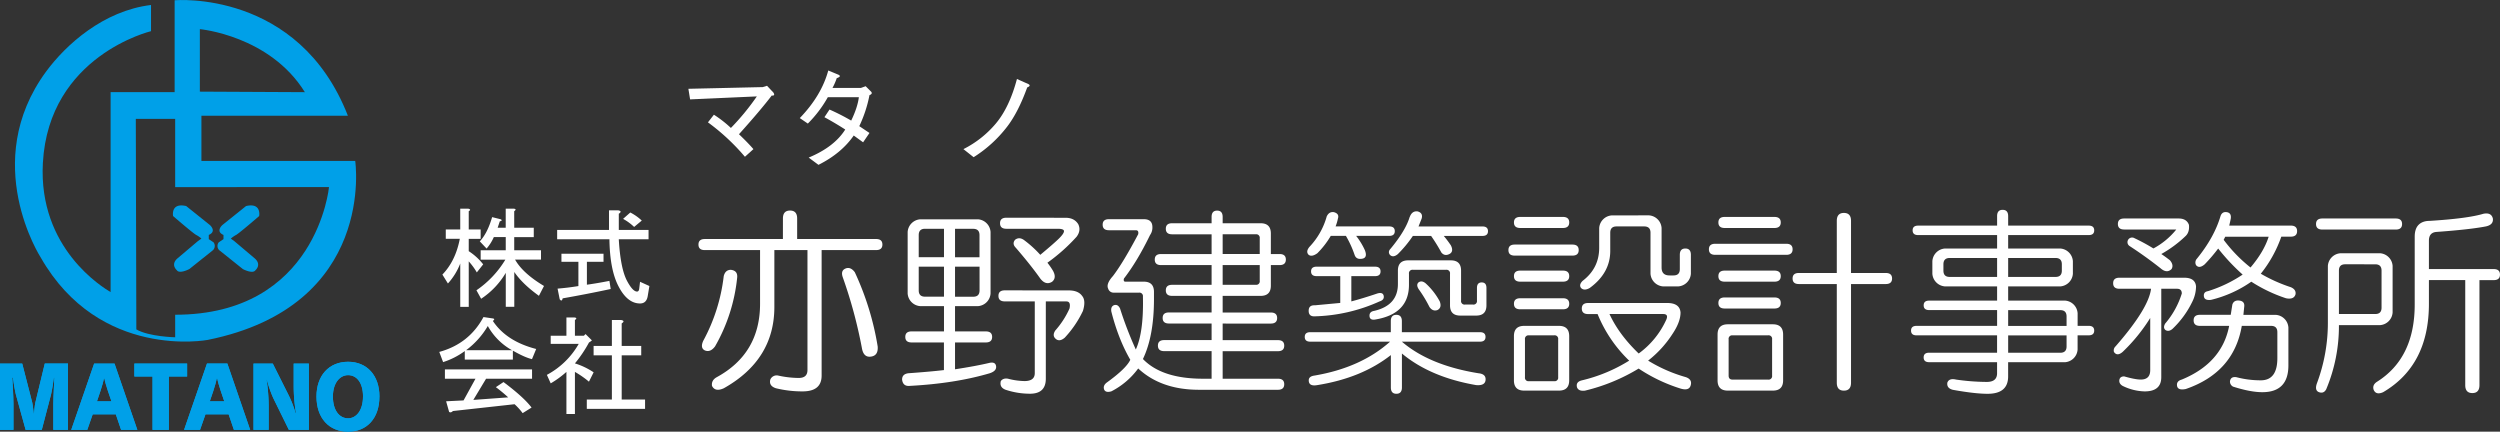 <svg xmlns="http://www.w3.org/2000/svg" width="666.04mm" height="115.01mm" viewBox="0 0 1888 326">
  <rect x="0" y="0" width="1888" height="326" fill="#333333" stroke="none"/>
  <g>
    <g>
      <path d="M268.29,121.51H152.11V87.41H262.73C225.46-8.14,131.89.19,131.89.19V69.58H83.53v151c-5.78-3.46-54.72-32.91-51.15-97.53,4.47-81.15,81.67-99.51,81.67-99.51V3.75C78,8.12,49.58,33.92,34.76,54.11c-50.35,68.6-4,140.35-4,140.35,44.4,77.71,126.08,62.24,126.08,62.24,127.68-25.78,111.42-135.19,111.42-135.19M150.93,22s52.73,4.77,79.3,47.6l-79.3-.41V22m-18.64,215.7v17s-19.82-.4-29.33-5.95l-.4-159h29.73v51.54H248.46S239.34,237.68,132.29,237.68Z" style="fill: #00a0e8"/>
      <path d="M130.71,163.15s-2-10.33,9.91-7.55l17.84,14.29s5.55,4.76-.79,7.53v3.16l3.57,2.39a4.47,4.47,0,0,1-.4,5.95L143,203.18s-7.55,4-9.52.8c0,0-4.77-4,.39-8.73l15.46-13.08,2.77-2a19.5,19.5,0,0,0-4-2.78C145.37,175.84,130.71,163.15,130.71,163.15Z" style="fill: #00a0e8"/>
      <path d="M195.72,163.15s2-10.33-9.91-7.55L168,169.89s-5.56,4.76.78,7.53v3.16L165.2,183a4.46,4.46,0,0,0,.39,5.95l17.84,14.26s7.54,4,9.53.8c0,0,4.75-4-.41-8.73l-15.47-13.08-2.76-2a19.5,19.5,0,0,1,4-2.78C181.05,175.84,195.72,163.15,195.72,163.15Z" style="fill: #00a0e8"/>
      <path d="M51.35,324.65H40.27v-19.9c0-4.57.73-17.8.79-19.6h-.39c-.07,1.48-1.34,9.5-2.13,12.78l-7,26.72H19.37L12,298c-.67-2.38-2-10.34-2.25-12.85H9.29c.13,1.93.87,14.64.87,19.78v19.72H0V274.56H16.78L24.35,304c.66,2.89,1,8,1.13,8.41h.2c.13-.37.4-5.65,1-8.33l7.15-29.55H51.35Z" style="fill: #00a0e8"/>
      <path d="M103.73,324.65H91.46l-4-11.76H70l-4.11,11.76H53.79L71.1,274.56H86.48l17.25,50.09M84.17,303.07c-.87-2.7-4.51-12.52-5.32-17.28h-.39c-.79,4.76-4.31,14.52-5.24,17.28Z" style="fill: #00a0e8"/>
      <polygon points="141.32 284.32 127.53 284.32 127.53 324.65 115.2 324.65 115.2 284.32 101.48 284.32 101.48 274.56 141.32 274.56 141.32 284.32" style="fill: #00a0e8"/>
      <path d="M188.93,324.65H176.66l-4-11.76H155.17l-4.11,11.76H139l17.31-50.09h15.39l17.24,50.09m-19.57-21.58c-.86-2.7-4.5-12.52-5.3-17.28h-.4c-.79,4.76-4.3,14.52-5.24,17.28Z" style="fill: #00a0e8"/>
      <path d="M233.29,324.65H218.17l-11.8-24a93.1,93.1,0,0,1-4.84-13.86h-.21a135.8,135.8,0,0,1,1.59,21.26v16.56H191.44V274.56H206l11.88,23.7a77.87,77.87,0,0,1,5.3,13.67h.34a122.68,122.68,0,0,1-1.73-19.9V274.56h11.47Z" style="fill: #00a0e8"/>
      <path d="M286.54,299.47c0,16.31-9.35,26.53-23.68,26.53S239,315.78,239,299.47c0-15.92,9.48-26.26,23.88-26.26s23.68,10.47,23.68,26.26m-12.41,0c0-10.46-4.77-16.17-11.27-16.17-6.1,0-11.47,5.71-11.47,16.17s4.9,16.44,11.47,16.44C269,315.91,274.13,310,274.13,299.47Z" style="fill: #00a0e8"/>
      <path d="M51.35,324.65H40.27v-19.9c0-4.57.73-17.8.79-19.6h-.39c-.07,1.48-1.34,9.5-2.13,12.78l-7,26.72H19.37L12,298c-.67-2.38-2-10.34-2.25-12.85H9.29c.13,1.93.87,14.64.87,19.78v19.72H0V274.56H16.78L24.35,304c.66,2.89,1,8,1.13,8.41h.2c.13-.37.4-5.65,1-8.33l7.15-29.55H51.35Z" style="fill: #00a0e8"/>
      <path d="M103.73,324.65H91.46l-4-11.76H70l-4.11,11.76H53.79L71.1,274.56H86.48l17.25,50.09M84.17,303.07c-.87-2.7-4.51-12.52-5.32-17.28h-.39c-.79,4.76-4.31,14.52-5.24,17.28Z" style="fill: #00a0e8"/>
      <polygon points="141.32 284.32 127.53 284.32 127.53 324.65 115.2 324.65 115.2 284.32 101.48 284.32 101.48 274.56 141.32 274.56 141.32 284.32" style="fill: #00a0e8"/>
      <path d="M188.93,324.65H176.66l-4-11.76H155.17l-4.11,11.76H139l17.31-50.09h15.39l17.24,50.09m-19.57-21.58c-.86-2.7-4.5-12.52-5.3-17.28h-.4c-.79,4.76-4.3,14.52-5.24,17.28Z" style="fill: #00a0e8"/>
      <path d="M233.29,324.65H218.17l-11.8-24a93.1,93.1,0,0,1-4.84-13.86h-.21a135.8,135.8,0,0,1,1.59,21.26v16.56H191.44V274.56H206l11.88,23.7a77.87,77.87,0,0,1,5.3,13.67h.34a122.68,122.68,0,0,1-1.73-19.9V274.56h11.47Z" style="fill: #00a0e8"/>
      <path d="M286.54,299.47c0,16.31-9.35,26.53-23.68,26.53S239,315.78,239,299.47c0-15.92,9.48-26.26,23.88-26.26s23.68,10.47,23.68,26.26m-12.41,0c0-10.46-4.77-16.17-11.27-16.17-6.1,0-11.47,5.71-11.47,16.17s4.9,16.44,11.47,16.44C269,315.91,274.13,310,274.13,299.47Z" style="fill: #00a0e8"/>
    </g>
    <g>
      <g>
        <path d="M354,231.73h-6.42V199a48.32,48.32,0,0,1-9.31,15.09l-4.18-6.74q9.94-10.28,13.16-27H336.65v-7.06h10.92V157.58h6.09c1.72.43,1.82,1.07.33,1.92v13.81h9v7.06h-9v9.31a44.45,44.45,0,0,1,10.91,9.95l-4.81,6.1a47.73,47.73,0,0,0-6.1-8.35ZM388.34,172H403.1v7.07H388.34V189h20.22v7.06H389q5.77,10.28,21.83,19.9L407,223.39q-12.51-9-18.61-18v26.32h-6.43V206.05a59.91,59.91,0,0,1-18.61,19.58l-3.54-6.42a74.65,74.65,0,0,0,21.83-23.11H363V189h18.94v-9.95h-9a34.44,34.44,0,0,1-5.46,8.66l-5.14-5.45q5.78-6.11,9.31-18.3l6.42,1.6c1.29.65,1.07,1.18-.64,1.61l-1.6,4.81h6.09V157.58H388c1.71.21,1.82.86.33,1.92Z" style="fill: #fff"/>
        <path d="M473.73,212.47q4.17,7.71,7.38,7.71c.85,0,1.39-.64,1.61-1.93l.64-5.46,7.06,3.21-1.28,7.71c-.65,3.64-2.57,5.46-5.78,5.46q-9.63,0-16.37-13.17-6.44-12.51-6.75-35.31H420.76v-7.06h39.16V158.86H467q3.19.64.32,2.57v12.2h22.47v7.06H467.31q1.28,22.47,6.42,31.78Zm-12.52,5.78q-18,3.85-36.28,7.06c-.43,1.93-1.18,2.14-2.25.65l-1.6-8q8-.65,15.73-1.93V197.71H424v-6.1h31.78v6.1H443.23V215q7.38-1,17-2.89ZM476,160.47a37.55,37.55,0,0,1,8.67,6.1l-5.78,4.81a38.81,38.81,0,0,0-8.34-6.1Z" style="fill: #fff"/>
      </g>
      <g>
        <path d="M558.08,101.37q6.74,6.43,10.91,11.24l-6.42,5.78a161.68,161.68,0,0,0-27.93-26l4.5-5.77a87.6,87.6,0,0,1,12.84,10A181.47,181.47,0,0,0,571.56,72.8l-50.4,2.25-1.29-8,56.18-1.28,3.21-1,4.82,5.13c1.07,1.72.64,2.46-1.28,2.25q-8,10.59-24.72,29.21Z" style="fill: #fff"/>
        <path d="M631.91,59a44.88,44.88,0,0,1-3.21,7.38h21.51l3.53-1.28,4.18,4.17q1.27,1.61-1.29,2.57a97.2,97.2,0,0,1-7.7,23.43l7.7,5.14-4.81,7.06-7.07-5.13q-9.32,13.47-26.64,22.15L610.72,119q19.28-8,27.61-21.19-8-5.13-15.73-9.31l3.85-5.78a163.38,163.38,0,0,1,16.38,8.35q4.81-9.94,5.78-17.66H625.17a90.52,90.52,0,0,1-15.09,19.91L604,89.17q16.38-17,21.51-35.95l7.71,3.21c1.71.86,1.28,1.71-1.29,2.57Z" style="fill: #fff"/>
        <path d="M775.73,66.06Q769,84.68,760.64,95.59a96.75,96.75,0,0,1-25.36,23.12l-7.7-6.1A77.34,77.34,0,0,0,752,93.35q10.26-12.19,16-33.71l8.66,3.85q2.25,1.29-1,2.57Z" style="fill: #fff"/>
      </g>
      <g>
        <path d="M401.76,271.21q-5.46-1.27-14.44-6.42v6.75H351v-6.42a56.49,56.49,0,0,1-16.37,8.34l-2.89-7.7q22.47-6.11,33.38-26.33l6.75,1c1.71.21,1.81.85.32,1.92q10.26,15.42,32.74,21.19ZM394.7,312a45.4,45.4,0,0,0-6.1-6.74l-46.55,5.14c-1.07,1.07-2,1.28-2.89.64l-2.25-8,13.17-.65,9-16.37H336v-7.06h65.81V286H367.09l-9.63,16,26.32-1.92a117.45,117.45,0,0,0-9.31-7.71l5.78-3.85q15.42,11.55,21.19,19.26L394.7,312Zm-8-47.51a46.9,46.9,0,0,1-18.3-18.3A62.05,62.05,0,0,1,352,264.47Z" style="fill: #fff"/>
        <path d="M434.18,253.56h6.75l1.28-1.29,4.82,4.82-2.25,1.6a95.91,95.91,0,0,1-10.6,15.73,54.42,54.42,0,0,1,14.13,6.75l-3.53,7.06a72.55,72.55,0,0,0-10.6-7.38v31.78h-6.42V280.85a73,73,0,0,1-11.87,8.66L413,283.09a60.3,60.3,0,0,0,24.07-23.43H415.89v-6.1h11.87V239.75h6.1q2.56.33.32,1.93Zm35-11.88c2.13.43,2.24,1.28.32,2.57v17h14.76v7.07H469.5v33.38h17.65v7.06h-44v-7.06h18.94V268.33h-13.8v-7.07h13.8V241.68Z" style="fill: #fff"/>
      </g>
      <g>
        <path d="M591.27,165q0-6,5.37-6t5.37,6v15.5h59.61c3.18,0,4.77,1.4,4.77,4.18s-1.59,4.17-4.77,4.17H620.49v94.79q0,11.93-14.31,11.93a83.23,83.23,0,0,1-20.27-2.39c-3.58-1.19-5-3.38-4.17-6.55a5.22,5.22,0,0,1,6-3,73.74,73.74,0,0,0,15.5,1.79q6.56,0,6.56-6V188.86h-25v42.93q0,39.95-38.16,61.4-6.57,3-8.94-1.79c-.4-2.78.79-5,3.57-6.55Q574,267,574,229.4V188.86H532.25q-4.77,0-4.77-4.17c0-2.78,1.59-4.18,4.77-4.18h59Zm-44.71,43.52q1.19-4.75,5.37-4.76c3.57.4,5.16,2.38,4.77,6A130.84,130.84,0,0,1,540,261.6q-3.57,4.77-7.75,3-3.57-1.8-1.19-7.16a135.17,135.17,0,0,0,15.5-48.89Zm104.33,54.26a355.47,355.47,0,0,0-14.31-53.06c-1.19-3.18-.8-5.37,1.2-6.56q4.15-2.37,7.75,2.38a213.91,213.91,0,0,1,17.29,56.05q.58,7.14-5.37,7.75-5.37.6-6.56-6.56Z" style="fill: #fff"/>
        <path d="M738.53,165.61a10.25,10.25,0,0,1,9.54,9.54v46.5a10.25,10.25,0,0,1-9.54,9.54H721.24v19.08h23.25c3.18,0,4.77,1.4,4.77,4.17s-1.59,4.17-4.77,4.17H721.24v20.27q15.5-2.37,25.64-4.76c3.18-.8,5,0,5.36,2.38s-1.19,4.17-4.76,5.37q-26.25,7.74-60.22,9.53-5.37.6-6-4.76c0-2.79,1.58-4.37,4.77-4.77q16.68-1.2,26.83-2.39V258.61H688.45c-3.18,0-4.77-1.38-4.77-4.17s1.59-4.17,4.77-4.17H712.9V231.19H695a10.25,10.25,0,0,1-9.54-9.54v-46.5a10.25,10.25,0,0,1,9.54-9.54Zm-39.94,7.15c-3.19,0-4.77,1.6-4.77,4.77v16.7H712.9V172.76Zm-4.77,46.51c0,3.18,1.58,4.77,4.77,4.77H712.9V201.38H693.82Zm27.42-25h18.48v-16.7c0-3.17-1.59-4.77-4.76-4.77H721.24Zm0,29.81H735q4.75,0,4.76-4.77V201.38H721.24Zm85.85-4.77q7.15,0,10.14,4.17c2,2.38,2.18,6.17.6,11.33A79.38,79.38,0,0,1,804.11,255c-2.78,2.38-5.17,2.59-7.15.59q-2.38-2.37,0-6A65.33,65.33,0,0,0,807.69,233q1.18-5.37-2.38-5.37H789.8V286c0,7.54-4,11.33-11.92,11.33a58.24,58.24,0,0,1-18.48-3q-4.78-1.8-3.58-6.56c1.19-1.6,3-2.19,5.37-1.79a52.67,52.67,0,0,0,12.52,1.79c5.16,0,7.75-2,7.75-6V227.61H758.8q-4.77,0-4.77-4.17t4.77-4.17Zm-2.38-54.85c4.37,0,7.54,1.59,9.54,4.77q2.37,4.77-1.19,9.54A136,136,0,0,1,791,198.4a56.23,56.23,0,0,1,4.17,6c2,3.58,1.79,6.36-.6,8.35q-4.77,3-8.94-2.39-7.15-10.12-18.48-23.25-3-3-.6-6,3-2.37,6.56,0a83.79,83.79,0,0,1,12.52,11.33q10.74-8.94,14.31-12.52c2.38-2.39,3.58-4.18,3.58-5.37s-1.6-1.79-4.77-1.79H760c-3.19,0-4.77-1.38-4.77-4.17s1.58-4.17,4.77-4.17Z" style="fill: #fff"/>
        <path d="M915,163.82q0-4.77,4.18-4.77c2.77,0,4.17,1.59,4.17,4.77v4.77H952q7.74,0,7.75,7.75v15.5h6.56c3.17,0,4.77,1.4,4.77,4.17s-1.6,4.18-4.77,4.18h-6.56v15.5q0,7.76-7.75,7.75H923.35V236h36.37c3.17,0,4.77,1.4,4.77,4.17s-1.6,4.18-4.77,4.18H923.35v12.52h41.73q4.77,0,4.77,4.17t-4.77,4.17H923.35V286h41.73q4.77,0,4.77,4.17c0,2.78-1.59,4.18-4.77,4.18H905.46q-28.61,0-45.9-16.1a57.58,57.58,0,0,1-20.27,17.29q-4.18,1.19-5.37-1.19-1.2-3,1.79-5.37,14.89-10.72,17.89-17.29-9-15.5-14.31-36.37c-.4-2.38.19-4,1.79-4.77,2-.79,3.57,0,4.77,2.39a277.2,277.2,0,0,0,11.92,31q6-13.11,5.37-39.94a2.65,2.65,0,0,0-3-3H841.08a4.21,4.21,0,0,1-4.18-3q-1.78-3.57,3.58-9.54,7.74-10.12,19.08-31.59c.39-2-.21-3-1.79-3H837.5c-3.19,0-4.77-1.39-4.77-4.18s1.58-4.17,4.77-4.17h26.23q6.56,0,6.56,6a9.64,9.64,0,0,1-1.79,6q-9.54,19.68-19.67,32.79c-.4,1.2-.21,2,.59,2.39h14.31q7.74,0,7.75,7.75v5.36q0,28-8.34,45.31Q877.44,286,908.45,286H915V265.17H879.23q-4.77,0-4.77-4.17t4.77-4.17H915V244.31H882.81c-3.19,0-4.77-1.39-4.77-4.18s1.58-4.17,4.77-4.17H915V223.44H885.19c-3.18,0-4.76-1.39-4.76-4.17s1.58-4.18,4.76-4.18H915v-14.9H876.85c-3.19,0-4.77-1.39-4.77-4.18s1.58-4.17,4.77-4.17H915v-14.9H885.19c-3.18,0-4.76-1.39-4.76-4.18s1.58-4.17,4.76-4.17H915Zm8.35,28h28V179.92a2.64,2.64,0,0,0-3-3h-25Zm0,23.25h25a2.63,2.63,0,0,0,3-3V200.19h-28Z" style="fill: #fff"/>
        <path d="M1050.34,242.52q0-4.77,4.17-4.77c2.78,0,4.18,1.59,4.18,4.77v8.34h59c2.77,0,4.17,1.2,4.17,3.58s-1.4,3.58-4.17,3.58h-59q20.85,17.88,57.83,23.85c4,.4,5.75,2.18,5.36,5.36q-.6,4.17-7.15,3.58-34.59-6-56-23.85V292.6c0,3.17-1.4,4.77-4.18,4.77s-4.17-1.6-4.17-4.77V268.15q-22.06,17.31-55.45,22.66-6.57,1.19-6.56-3.58,0-3,4.18-3.58,35.17-5.94,57.23-25.63H989.53q-4.18,0-4.18-3.58c0-2.38,1.39-3.58,4.18-3.58h60.81Zm-48.29-79.3q1.79-3.57,5.36-3c2.78.8,3.78,2.39,3,4.77a34.42,34.42,0,0,1-1.78,6h40.54c2.77,0,4.17,1.19,4.17,3.57s-1.4,3.58-4.17,3.58h-25a52.42,52.42,0,0,1,6.55,10.73q2.38,6-2.38,6.56c-2.79.4-4.57-.6-5.37-3a77.11,77.11,0,0,0-6.55-14.31H1005a64.68,64.68,0,0,1-10.14,13.12c-2.78,2-5,2.38-6.56,1.19q-2.39-2.38.6-6a54.53,54.53,0,0,0,13.12-23.26Zm36.36,38.16c2.78,0,4.18,1.19,4.18,3.58s-1.4,3.57-4.18,3.57h-17.88v19.08q8.94-2.37,19.67-6,4.17-1.18,4.77,1.79c.39,2-.59,3.38-3,4.17a126.44,126.44,0,0,1-49.48,11.33q-4.18,0-4.18-4.17c0-2.78,1.39-4.18,4.18-4.18h.59l19.08-1.78V208.53H994.3q-4.18,0-4.18-3.57t4.18-3.58Zm57.24-4.77q7.74,0,7.75,7.75V227a2.63,2.63,0,0,0,3,3h6a2.63,2.63,0,0,0,3-3v-9.54c0-2.78,1.2-4.18,3.58-4.18s3.58,1.4,3.58,4.18v13.11q0,7.75-7.75,7.75H1102.8q-7.75,0-7.75-7.75V206.75a2.63,2.63,0,0,0-3-3h-25a2.63,2.63,0,0,0-3,3v8.34q0,22.07-25.64,26.24-4.17.6-4.17-3,0-3,3.58-3.57,17.88-4.17,17.88-20.27V204.36q0-7.74,7.75-7.75Zm-31-32.79c1.19-3.18,3.17-4.56,6-4.17,2.77.8,3.77,2.59,3,5.36l-2.38,6h48.29c2.77,0,4.17,1.19,4.17,3.57s-1.4,3.58-4.17,3.58h-29.22a83.36,83.36,0,0,1,5.37,7.15q2.37,4.78-1.19,6.56c-2.39,1.19-4.38.8-6-1.19a132.61,132.61,0,0,0-7.75-12.52H1067a90.15,90.15,0,0,1-11.33,13.71c-2.38,2-4.37,2.19-6,.6q-1.79-2.38.6-4.77,11.31-13.71,14.31-23.85Zm6.56,54.25q-1.8-3,0-4.77c1.58-1.19,3.37-1,5.36.6a51.41,51.41,0,0,1,10.73,13.71c1.19,3.19.6,5.37-1.79,6.56-2.38.8-4.37,0-6-2.38a98.07,98.07,0,0,0-8.34-13.72Z" style="fill: #fff"/>
        <path d="M1187.46,184.69q4.77,0,4.77,4.17c0,2.79-1.59,4.17-4.77,4.17h-43.52c-3.19,0-4.77-1.38-4.77-4.17s1.58-4.17,4.77-4.17Zm-7.15-20.87c3.17,0,4.77,1.4,4.77,4.17s-1.6,4.18-4.77,4.18h-32.2q-4.77,0-4.77-4.18c0-2.77,1.59-4.17,4.77-4.17Zm0,40.54c3.17,0,4.77,1.4,4.77,4.17s-1.6,4.18-4.77,4.18h-32.2q-4.77,0-4.77-4.18c0-2.77,1.59-4.17,4.77-4.17Zm0,20.87c3.17,0,4.77,1.4,4.77,4.17s-1.6,4.17-4.77,4.17h-32.2c-3.18,0-4.77-1.38-4.77-4.17s1.59-4.17,4.77-4.17Zm-3,20.86q7.74,0,7.75,7.76v33.38q0,7.74-7.75,7.75h-26.24q-7.75,0-7.75-7.75V253.85q0-7.75,7.75-7.76Zm-22.66,7.16a2.64,2.64,0,0,0-3,3v28.62a2.64,2.64,0,0,0,3,3h19.08a2.64,2.64,0,0,0,3-3V256.23a2.64,2.64,0,0,0-3-3ZM1259,228.81q9.54,0,10.14,7.15,0,7.15-6,16.1a81.16,81.16,0,0,1-18.48,20.27,113.38,113.38,0,0,0,28.61,12.52c3.18,1.19,4.37,3.17,3.58,6q-1.2,4.77-8.35,2.38a122.86,122.86,0,0,1-31-14.9A141.1,141.1,0,0,1,1197,295c-3.19.39-5.17-.4-6-2.38q-1.2-4.19,3.58-5.37a119.37,119.37,0,0,0,35.77-14.9,102,102,0,0,1-23.85-35.18h-7.15c-3.19,0-4.77-1.39-4.77-4.17s1.58-4.17,4.77-4.17Zm-13.71-66.18a10.25,10.25,0,0,1,9.54,9.54V202c0,4,2,6,6,6h3c3.18,0,4.77-1.58,4.77-4.77V192.44q0-4.77,4.18-4.77c2.77,0,4.17,1.59,4.17,4.77v14.31a10.28,10.28,0,0,1-9.54,9.54H1256a10.28,10.28,0,0,1-9.54-9.54v-31q0-4.76-4.77-4.76h-20.86c-3.19,0-4.77,1.59-4.77,4.76v13.72q0,16.69-15.5,28-4.18,2.39-6.56,0c-1.19-1.59-.8-3.37,1.19-5.37q12.52-9.53,12.52-25v-14.9a10.25,10.25,0,0,1,9.54-9.54Zm-29.81,74.52q7.15,15.51,22.06,29.81a64.3,64.3,0,0,0,20.87-25.63c1.19-2.78.39-4.18-2.39-4.18Z" style="fill: #fff"/>
        <path d="M1349,184.09c3.17,0,4.77,1.4,4.77,4.17s-1.6,4.18-4.77,4.18h-53.66q-4.77,0-4.77-4.18c0-2.77,1.59-4.17,4.77-4.17Zm-10.14,60.81q7.74,0,7.75,7.75v34.58q0,7.74-7.75,7.75h-34q-7.76,0-7.75-7.75V252.65q0-7.74,7.75-7.75Zm1.2-81.08c3.17,0,4.76,1.4,4.76,4.17s-1.59,4.18-4.76,4.18h-37.56c-3.19,0-4.77-1.39-4.77-4.18s1.58-4.17,4.77-4.17Zm0,40.54c3.17,0,4.76,1.4,4.76,4.17s-1.59,4.18-4.76,4.18h-37.56c-3.19,0-4.77-1.39-4.77-4.18s1.58-4.17,4.77-4.17Zm0,20.27c3.17,0,4.76,1.4,4.76,4.18s-1.59,4.17-4.76,4.17h-37.56c-3.19,0-4.77-1.39-4.77-4.17s1.58-4.18,4.77-4.18Zm-31.6,28.62a2.63,2.63,0,0,0-3,3v27.42c0,2,1,3,3,3h26.83a2.64,2.64,0,0,0,3-3V256.23a2.64,2.64,0,0,0-3-3Zm78.69-86.45q0-6,5.37-6t5.37,6v39.35h26.23c3.17,0,4.77,1.4,4.77,4.17s-1.6,4.18-4.77,4.18h-26.23V289q0,6-5.37,6t-5.37-6V214.5h-28.61c-3.19,0-4.77-1.39-4.77-4.18s1.58-4.17,4.77-4.17h28.61Z" style="fill: #fff"/>
        <path d="M1508.21,163.22q0-4.75,4.17-4.76c2.78,0,4.18,1.59,4.18,4.76v7.16h60.81c2.77,0,4.17,1.19,4.17,3.58s-1.4,3.57-4.17,3.57h-60.81v10.14h39.35a10.26,10.26,0,0,1,9.53,9.54v9.54a10.28,10.28,0,0,1-9.53,9.54h-39.35V227h42.92a10.25,10.25,0,0,1,9.54,9.54v9.53h8.35c2.77,0,4.17,1.2,4.17,3.58s-1.4,3.58-4.17,3.58H1569V264a10.25,10.25,0,0,1-9.54,9.54h-42.92v10.73q0,13.11-15.5,13.12-9.55,0-26.24-3c-3.18-.81-4.57-2.59-4.17-5.37.79-2.38,3-3.19,6.56-2.38a165.45,165.45,0,0,0,23.25,1.78q7.74,0,7.75-6.55v-8.35h-51.27q-4.18,0-4.18-3.58c0-2.38,1.39-3.58,4.18-3.58h51.27V253.25H1447.4c-2.79,0-4.17-1.19-4.17-3.58s1.38-3.58,4.17-3.58h60.81V234.17h-51.27q-4.18,0-4.18-3.58t4.18-3.57h51.27V216.29h-39.35a10.28,10.28,0,0,1-9.54-9.54v-9.54a10.25,10.25,0,0,1,9.54-9.54h39.35V177.53h-59.62q-4.17,0-4.17-3.57t4.17-3.58h59.62Zm-35.77,31.6c-3.19,0-4.77,1.6-4.77,4.77v4.77c0,3.19,1.58,4.77,4.77,4.77h35.77V194.82Zm44.12,14.31h35.77c3.17,0,4.77-1.58,4.77-4.77v-4.77c0-3.17-1.6-4.77-4.77-4.77h-35.77Zm0,37h44.11v-7.15q0-4.77-4.76-4.77h-39.35Zm0,20.27h39.35c3.17,0,4.76-1.58,4.76-4.76v-8.35h-44.11Z" style="fill: #fff"/>
        <path d="M1649.51,209.73q8.34,0,8.94,6.56a26.54,26.54,0,0,1-3,11.92,70.44,70.44,0,0,1-14.91,20.27q-3,2.39-5.36.6c-1.19-1.2-1.19-2.78,0-4.77a64.22,64.22,0,0,0,12.52-22.66c0-2.38-1.19-3.58-3.58-3.58h-11.92v66.78q0,10.72-12.52,10.73a39.79,39.79,0,0,1-16.7-4.18q-3-1.78-2.38-4.76c.39-1.6,1.58-2.39,3.58-2.39,5.56,1.58,9.73,2.39,12.52,2.39q7.15,0,7.15-7.16V240.13A130.65,130.65,0,0,1,1603,265.77q-4.17,3.57-6.55,0a4.14,4.14,0,0,1,1.19-4.17q25-28.62,26.83-43.53h-23.85c-3.19,0-4.77-1.38-4.77-4.17s1.58-4.17,4.77-4.17ZM1645.33,165c4,0,6.56,1.6,7.75,4.77.39,3.58-.4,6.37-2.38,8.35a89.51,89.51,0,0,1-18.48,13.71c2.38,1.59,4.56,3.19,6.56,4.77,2,2.39,2.38,4.57,1.19,6.56-2.39,2.38-5.17,2.19-8.35-.6q-11.32-8.94-23.25-16.69a3.48,3.48,0,1,1,3.58-6,142.68,142.68,0,0,1,14.31,7.75,56.32,56.32,0,0,0,17.28-14.31H1604.2c-3.19,0-4.77-1.39-4.77-4.17S1601,165,1604.2,165Zm40.54,65c.8-2.39,2.58-3.37,5.37-3s4,2,3.58,4.77l-.6,6h24.44a10.25,10.25,0,0,1,9.54,9.54V275.9q0,20.27-19.67,20.27-8.94,0-22.06-4.17a4.27,4.27,0,0,1-2.38-4.17q.59-3.58,4.76-3a71.89,71.89,0,0,0,18.49,2.38q12.51,0,12.52-16.69V250.86c0-3.17-1.6-4.77-4.77-4.77H1693q-6,35.19-42.33,47.7c-4,.79-6.17,0-6.56-2.39s.79-4,3.58-4.76q30.4-12.52,35.77-40.55h-22.06c-3.19,0-4.77-1.38-4.77-4.17s1.58-4.17,4.77-4.17h23.25Zm-26.82-34.58q13.1-16.09,17.88-32.2c.79-2.38,2.39-3.37,4.77-3s3.37,2,3,4.77q-.6,3-1.19,5.37H1730c3.18,0,4.77,1.4,4.77,4.17s-1.59,4.18-4.77,4.18h-7.15a94.1,94.1,0,0,1-15.5,28A117.58,117.58,0,0,0,1730,216.88q4.17,1.78,3.58,5.37-1.2,4.17-7.16,3a114.14,114.14,0,0,1-26.23-12.52,90,90,0,0,1-30.4,13.71q-4.79.6-5.37-2.38c-.4-2.39.6-3.78,3-4.18a99.92,99.92,0,0,0,26.23-12.52,152.87,152.87,0,0,1-18.48-19.67A125.63,125.63,0,0,1,1665,199.59q-4.18,3.58-6.56.6a4.25,4.25,0,0,1,.6-4.77Zm20.27-14.31A111.8,111.8,0,0,0,1699.59,202q10.13-11.92,13.71-23.25h-32.79Z" style="fill: #fff"/>
        <path d="M1809.28,165c3.18,0,4.77,1.4,4.77,4.18s-1.59,4.17-4.77,4.17h-55.44c-3.19,0-4.77-1.39-4.77-4.17s1.58-4.18,4.77-4.18Zm-11.92,26.24a10.26,10.26,0,0,1,9.54,9.53V236a10.25,10.25,0,0,1-9.54,9.54h-31a123.31,123.31,0,0,1-9.54,48.29c-1.19,2.38-3,3.18-5.37,2.38s-3-3-1.78-6.55a130.35,130.35,0,0,0,8.34-46.51V200.78a10.26,10.26,0,0,1,9.54-9.53Zm-26.23,8.34c-3.19,0-4.77,1.59-4.77,4.77v32.79h27.42c3.18,0,4.77-1.58,4.77-4.77v-28q0-4.77-4.77-4.77Zm104.33-38.15c4-.8,6.35.4,7.16,3.57.39,3.19-1.4,5.17-5.37,6q-12.52,2.39-37.56,4.17-5.37.6-5.37,6.56v21.46h48.89c3.18,0,4.77,1.4,4.77,4.17s-1.59,4.18-4.77,4.18h-10.73v79.29q0,6-5.37,6t-5.36-6V211.52h-27.43V229.4q0,46.5-34.57,66.77-5.37,2.38-7.16-1.78-1.2-3.58,2.39-6,28.61-17.88,28.61-58.42V178.73c0-3.58.79-6.36,2.39-8.35q3-3.58,8.94-3.58,28.62-1.78,40.54-5.36Z" style="fill: #fff"/>
      </g>
    </g>
    <rect width="1888" height="326" style="fill: none"/>
  </g>
</svg>
